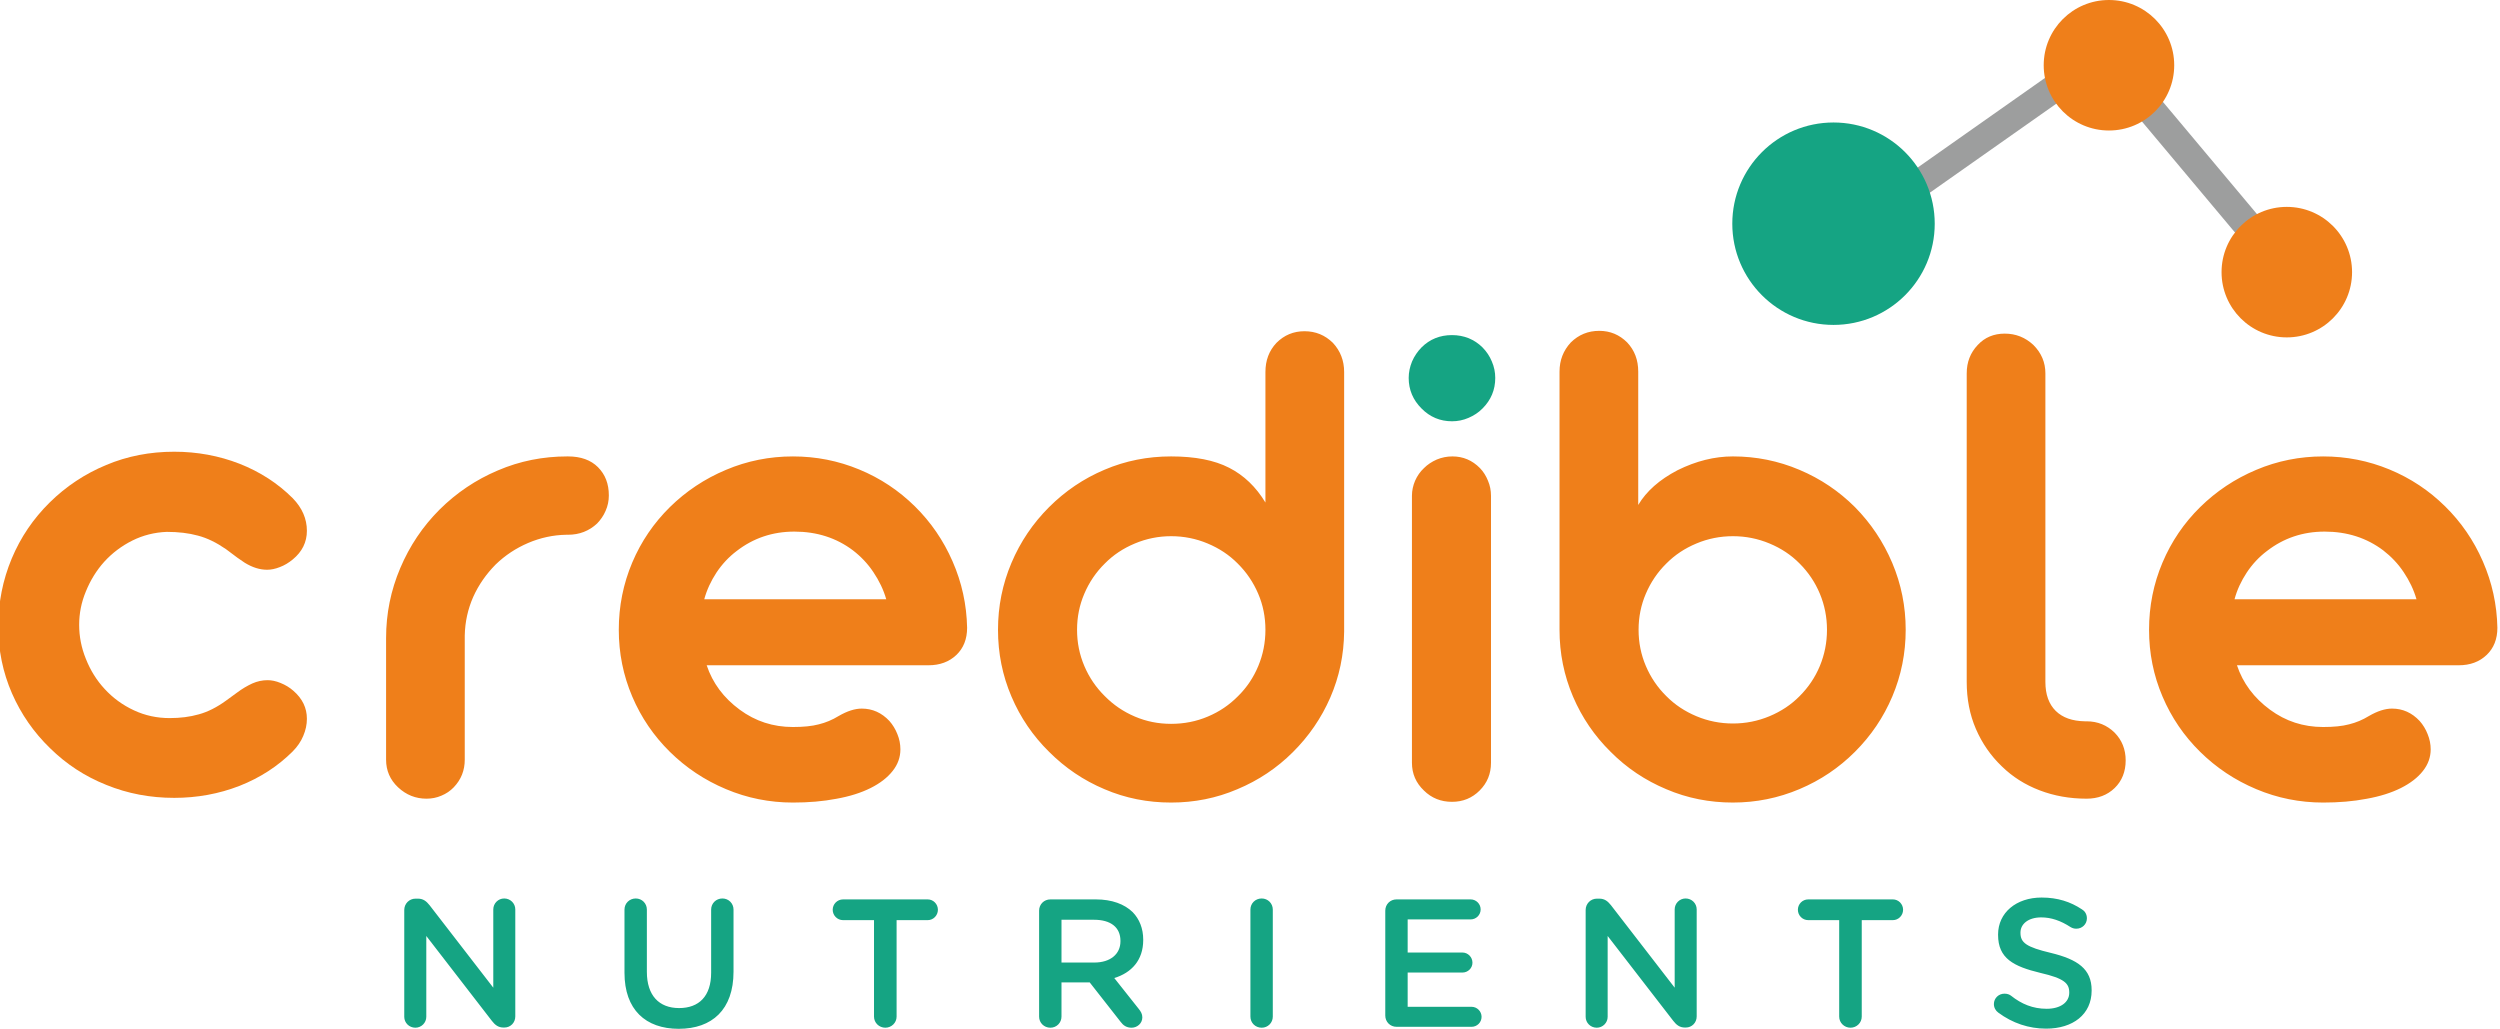 <?xml version="1.0" encoding="UTF-8"?>
<!DOCTYPE svg PUBLIC "-//W3C//DTD SVG 1.1//EN" "http://www.w3.org/Graphics/SVG/1.1/DTD/svg11.dtd">
<!-- Creator: CorelDRAW 2020 (64-Bit) -->
<svg xmlns="http://www.w3.org/2000/svg" xml:space="preserve" width="729px" height="300px" version="1.1" shape-rendering="geometricPrecision" text-rendering="geometricPrecision" image-rendering="optimizeQuality" fill-rule="evenodd" clip-rule="evenodd"
viewBox="0 0 729 300.11"
 xmlns:xlink="http://www.w3.org/1999/xlink"
 xmlns:xodm="http://www.corel.com/coreldraw/odm/2003">
 <g id="Layer_x0020_1">
  <polygon fill="#9D9E9E" points="546.95,57.54 602.43,18.49 607.06,25.07 551.58,64.12 "/>
  <polygon fill="#9D9E9E" points="669.97,76.45 624.7,22.44 618.29,27.81 663.56,81.82 "/>
  <path fill="#EF7F1A" fill-rule="nonzero" d="M124.28 232.98c-3.17,0 -5.93,-1.1 -8.3,-3.32 -2.33,-2.19 -3.49,-4.88 -3.49,-8.05l0 -35.5c0,-7.1 1.38,-13.91 4.13,-20.38 2.75,-6.5 6.57,-12.18 11.48,-17.09 4.91,-4.87 10.56,-8.69 16.99,-11.41 6.39,-2.75 13.17,-4.09 20.27,-4.09l0.21 0c3.71,0 6.64,1.05 8.73,3.14 2.11,2.12 3.17,4.84 3.17,8.23 0,1.59 -0.31,3.1 -0.95,4.52 -0.6,1.41 -1.45,2.61 -2.47,3.67 -2.33,2.19 -5.19,3.29 -8.48,3.29l-0.53 0c-3.85,0.07 -7.56,0.88 -11.12,2.4 -3.54,1.52 -6.71,3.6 -9.47,6.28 -2.75,2.79 -4.94,5.9 -6.53,9.43 -1.56,3.54 -2.4,7.28 -2.48,11.27l0 36.24c0,3.11 -1.05,5.79 -3.21,8.05 -1.02,1.06 -2.22,1.87 -3.6,2.44 -1.38,0.6 -2.83,0.88 -4.35,0.88zm106.88 1.13c-6.82,0 -13.35,-1.31 -19.53,-3.92 -6.22,-2.61 -11.66,-6.25 -16.36,-10.88 -4.69,-4.63 -8.37,-9.99 -10.98,-16.14 -2.61,-6.14 -3.92,-12.61 -3.92,-19.46 0,-6.89 1.31,-13.42 3.92,-19.6 2.61,-6.18 6.29,-11.55 10.98,-16.18 4.7,-4.62 10.14,-8.26 16.36,-10.87 6.18,-2.62 12.71,-3.92 19.53,-3.92 6.78,0 13.21,1.27 19.35,3.81 6.15,2.54 11.55,6.14 16.25,10.77 4.62,4.56 8.3,9.89 10.98,16.04 2.69,6.14 4.1,12.57 4.24,19.35 0,3.32 -1.06,5.97 -3.14,7.95 -2.12,2.01 -4.84,3 -8.13,3l-64.7 0c1.73,5.19 4.94,9.5 9.64,12.96 4.56,3.36 9.72,5.05 15.51,5.05 3.03,0 5.58,-0.25 7.56,-0.78 2.01,-0.49 3.95,-1.3 5.79,-2.43 2.51,-1.45 4.73,-2.16 6.74,-2.16 3.11,0 5.8,1.2 8.06,3.61 0.99,1.12 1.76,2.4 2.33,3.84 0.6,1.45 0.88,2.94 0.88,4.45 0,2.27 -0.74,4.38 -2.26,6.29 -1.52,1.94 -3.67,3.6 -6.43,4.98 -2.75,1.38 -6.07,2.44 -9.99,3.14 -3.89,0.75 -8.13,1.1 -12.68,1.1zm27.23 -59.3c-0.81,-2.83 -2.09,-5.44 -3.75,-7.91 -1.62,-2.44 -3.63,-4.56 -5.97,-6.36 -4.83,-3.64 -10.52,-5.47 -17.09,-5.47 -6.36,0 -11.97,1.9 -16.85,5.68 -2.29,1.73 -4.23,3.82 -5.86,6.26 -1.62,2.47 -2.82,5.05 -3.57,7.8l53.09 0zm83.1 59.3c-6.85,0 -13.31,-1.27 -19.42,-3.89 -6.11,-2.57 -11.48,-6.21 -16.18,-10.91 -4.7,-4.63 -8.37,-9.99 -10.98,-16.14 -2.62,-6.14 -3.92,-12.61 -3.92,-19.46 0,-6.82 1.3,-13.32 3.92,-19.5 2.61,-6.18 6.28,-11.58 10.98,-16.28 4.7,-4.69 10.07,-8.33 16.18,-10.91 6.11,-2.61 12.57,-3.88 19.42,-3.88 6.96,0 12.61,1.09 16.92,3.31 4.31,2.19 7.84,5.59 10.59,10.14l0 -38.07c0,-3.39 1.06,-6.22 3.22,-8.51 2.26,-2.26 4.98,-3.39 8.16,-3.39 3.25,0 6,1.13 8.3,3.39 2.19,2.36 3.28,5.19 3.28,8.51l0 75.72c-0.07,6.78 -1.41,13.17 -4.03,19.21 -2.61,6.01 -6.28,11.34 -10.94,15.97 -4.63,4.62 -10.03,8.23 -16.18,10.8 -6.11,2.62 -12.57,3.89 -19.32,3.89zm0 -22.96c3.78,0 7.35,-0.7 10.7,-2.12 3.36,-1.41 6.29,-3.39 8.83,-5.97 2.58,-2.54 4.52,-5.47 5.9,-8.79 1.38,-3.32 2.08,-6.82 2.08,-10.56 0,-3.71 -0.7,-7.24 -2.11,-10.52 -1.42,-3.32 -3.4,-6.26 -5.97,-8.8 -2.48,-2.51 -5.41,-4.45 -8.8,-5.86 -3.35,-1.41 -6.92,-2.12 -10.63,-2.12 -3.67,0 -7.2,0.71 -10.56,2.12 -3.39,1.41 -6.32,3.35 -8.79,5.86 -2.58,2.54 -4.56,5.48 -5.97,8.8 -1.41,3.28 -2.12,6.81 -2.12,10.52 0,3.74 0.71,7.24 2.12,10.56 1.41,3.32 3.39,6.25 5.97,8.79 2.54,2.58 5.47,4.56 8.79,5.97 3.32,1.42 6.82,2.12 10.56,2.12zm81.94 22.75c-3.25,0 -5.97,-1.1 -8.19,-3.29 -2.33,-2.22 -3.5,-4.91 -3.5,-8.09l0 -77.91c0,-1.52 0.32,-2.96 0.92,-4.38 0.63,-1.41 1.48,-2.65 2.58,-3.67 1.06,-1.06 2.29,-1.87 3.74,-2.51 1.45,-0.6 2.97,-0.91 4.56,-0.91 3.1,0 5.79,1.12 8.05,3.42 0.99,1.02 1.76,2.26 2.33,3.67 0.6,1.42 0.88,2.86 0.88,4.38l0 77.91c0,3.18 -1.09,5.87 -3.32,8.09 -2.19,2.19 -4.87,3.29 -8.05,3.29zm81.94 0.21c-6.82,0 -13.32,-1.27 -19.43,-3.89 -6.14,-2.57 -11.58,-6.21 -16.24,-10.91 -4.7,-4.63 -8.37,-9.99 -10.99,-16.14 -2.61,-6.14 -3.92,-12.61 -3.92,-19.46l0 -75.3c0,-3.32 1.1,-6.14 3.29,-8.51 2.29,-2.26 5.05,-3.39 8.3,-3.39 3.18,0 5.89,1.13 8.15,3.39 2.16,2.3 3.22,5.12 3.22,8.51l0 38.89c2.37,-3.99 6.18,-7.38 11.48,-10.14 5.4,-2.68 10.77,-4.02 16.14,-4.02 6.78,0 13.24,1.3 19.42,3.92 6.18,2.61 11.55,6.25 16.18,10.87 4.63,4.7 8.26,10.1 10.88,16.28 2.61,6.18 3.92,12.68 3.92,19.5 0,6.85 -1.31,13.32 -3.89,19.43 -2.58,6.11 -6.21,11.47 -10.91,16.17 -4.63,4.63 -10,8.27 -16.18,10.88 -6.18,2.61 -12.64,3.92 -19.42,3.92zm0 -23.06c3.74,0 7.27,-0.71 10.66,-2.12 3.4,-1.42 6.33,-3.36 8.8,-5.87 2.54,-2.54 4.52,-5.47 5.9,-8.79 1.37,-3.32 2.08,-6.82 2.08,-10.56 0,-3.71 -0.71,-7.24 -2.08,-10.52 -1.38,-3.32 -3.36,-6.26 -5.9,-8.8 -2.47,-2.51 -5.4,-4.45 -8.8,-5.86 -3.39,-1.41 -6.92,-2.12 -10.66,-2.12 -3.71,0 -7.28,0.71 -10.63,2.12 -3.39,1.41 -6.32,3.35 -8.8,5.86 -2.58,2.54 -4.55,5.48 -5.97,8.8 -1.41,3.28 -2.12,6.81 -2.12,10.52 0,3.74 0.71,7.24 2.12,10.56 1.42,3.32 3.39,6.25 5.97,8.79 2.48,2.51 5.41,4.45 8.8,5.87 3.35,1.41 6.92,2.12 10.63,2.12zm103.16 21.93c-4.87,0 -9.46,-0.81 -13.7,-2.44 -4.24,-1.62 -7.91,-3.95 -11.02,-6.99 -3.25,-3.11 -5.76,-6.75 -7.56,-10.91 -1.8,-4.17 -2.68,-8.73 -2.68,-13.71l0 -90.02c0,-3.25 1.06,-6.01 3.21,-8.27 2.05,-2.22 4.7,-3.32 7.88,-3.32 3.21,0 6,1.1 8.37,3.32 2.33,2.33 3.49,5.09 3.49,8.27l0 90.02c0,3.68 1.03,6.47 3.01,8.44 2.01,1.98 4.83,2.97 8.51,3.04l0.49 0c3.25,0 5.97,1.13 8.2,3.32 2.11,2.16 3.21,4.84 3.21,8.09 0,3.28 -1.1,6 -3.21,8.05 -2.16,2.08 -4.88,3.11 -8.2,3.11zm69.01 1.13c-6.81,0 -13.35,-1.31 -19.53,-3.92 -6.21,-2.61 -11.65,-6.25 -16.35,-10.88 -4.7,-4.63 -8.37,-9.99 -10.98,-16.14 -2.62,-6.14 -3.92,-12.61 -3.92,-19.46 0,-6.89 1.3,-13.42 3.92,-19.6 2.61,-6.18 6.28,-11.55 10.98,-16.18 4.7,-4.62 10.14,-8.26 16.35,-10.87 6.18,-2.62 12.72,-3.92 19.53,-3.92 6.79,0 13.21,1.27 19.36,3.81 6.14,2.54 11.55,6.14 16.24,10.77 4.63,4.56 8.31,9.89 10.99,16.04 2.68,6.14 4.1,12.57 4.24,19.35 0,3.32 -1.06,5.97 -3.15,7.95 -2.11,2.01 -4.83,3 -8.12,3l-64.7 0c1.73,5.19 4.94,9.5 9.64,12.96 4.56,3.36 9.71,5.05 15.5,5.05 3.04,0 5.58,-0.25 7.56,-0.78 2.02,-0.49 3.96,-1.3 5.8,-2.43 2.5,-1.45 4.73,-2.16 6.74,-2.16 3.11,0 5.79,1.2 8.05,3.61 0.99,1.12 1.77,2.4 2.33,3.84 0.6,1.45 0.89,2.94 0.89,4.45 0,2.27 -0.75,4.38 -2.26,6.29 -1.52,1.94 -3.68,3.6 -6.43,4.98 -2.76,1.38 -6.08,2.44 -10,3.14 -3.88,0.75 -8.12,1.1 -12.68,1.1zm27.23 -59.3c-0.81,-2.83 -2.08,-5.44 -3.74,-7.91 -1.62,-2.44 -3.64,-4.56 -5.97,-6.36 -4.84,-3.64 -10.52,-5.47 -17.09,-5.47 -6.36,0 -11.97,1.9 -16.85,5.68 -2.29,1.73 -4.24,3.82 -5.86,6.26 -1.63,2.47 -2.83,5.05 -3.57,7.8l53.08 0z"/>
  <path fill="#15A483" fill-rule="nonzero" d="M117.79 296.61c0,1.75 1.43,3.18 3.24,3.18 1.75,0 3.19,-1.43 3.19,-3.18l0 -23.58 19.11 24.74c0.9,1.17 1.86,1.97 3.4,1.97l0.27 0c1.8,0 3.18,-1.43 3.18,-3.24l0 -31.22c0,-1.76 -1.43,-3.19 -3.24,-3.19 -1.75,0 -3.18,1.43 -3.18,3.19l0 22.83 -18.59 -24.06c-0.9,-1.11 -1.8,-1.91 -3.4,-1.91l-0.69 0c-1.86,0 -3.29,1.49 -3.29,3.3l0 31.17zm80.07 3.5c9.71,0 15.98,-5.58 15.98,-16.67l0 -18.11c0,-1.81 -1.43,-3.24 -3.24,-3.24 -1.86,0 -3.29,1.43 -3.29,3.24l0 18.43c0,6.85 -3.56,10.3 -9.35,10.3 -5.84,0 -9.4,-3.67 -9.4,-10.57l0 -18.16c0,-1.81 -1.43,-3.24 -3.24,-3.24 -1.85,0 -3.29,1.43 -3.29,3.24l0 18.43c0,10.77 6.16,16.35 15.83,16.35zm56.96 -3.56c0,1.81 1.49,3.24 3.3,3.24 1.8,0 3.29,-1.43 3.29,-3.24l0 -28.14 9.08 0c1.65,0 2.97,-1.38 2.97,-3.03 0,-1.64 -1.32,-3.02 -2.97,-3.02l-24.69 0c-1.7,0 -3.03,1.38 -3.03,3.02 0,1.65 1.33,3.03 3.03,3.03l9.02 0 0 28.14zm48.16 0c0,1.81 1.43,3.24 3.29,3.24 1.8,0 3.24,-1.43 3.24,-3.24l0 -9.98 8.23 0 9.03 11.52c0.74,1.01 1.7,1.7 3.18,1.7 1.6,0 3.14,-1.22 3.14,-3.02 0,-1.01 -0.43,-1.7 -1.07,-2.5l-7.11 -8.97c4.99,-1.54 8.44,-5.16 8.44,-11.1l0 -0.11c0,-3.24 -1.11,-6 -3.08,-8.02 -2.39,-2.33 -6.05,-3.71 -10.73,-3.71l-13.27 0c-1.86,0 -3.29,1.43 -3.29,3.29l0 30.9zm6.53 -15.77l0 -12.48 9.5 0c4.84,0 7.7,2.18 7.7,6.16l0 0.11c0,3.77 -2.97,6.21 -7.64,6.21l-9.56 0zm55.11 15.77c0,1.81 1.43,3.24 3.29,3.24 1.81,0 3.24,-1.43 3.24,-3.24l0 -31.22c0,-1.81 -1.43,-3.24 -3.24,-3.24 -1.86,0 -3.29,1.43 -3.29,3.24l0 31.22zm42.63 2.98l21.88 0c1.59,0 2.92,-1.28 2.92,-2.92 0,-1.6 -1.33,-2.92 -2.92,-2.92l-18.64 0 0 -9.99 15.98 0c1.59,0 2.92,-1.27 2.92,-2.87 0,-1.64 -1.33,-2.97 -2.92,-2.97l-15.98 0 0 -9.66 18.37 0c1.59,0 2.92,-1.28 2.92,-2.92 0,-1.6 -1.33,-2.92 -2.92,-2.92l-21.61 0c-1.86,0 -3.29,1.43 -3.29,3.29l0 30.59c0,1.85 1.43,3.29 3.29,3.29zm55.16 -2.92c0,1.75 1.43,3.18 3.24,3.18 1.75,0 3.18,-1.43 3.18,-3.18l0 -23.58 19.12 24.74c0.9,1.17 1.86,1.97 3.4,1.97l0.27 0c1.8,0 3.18,-1.43 3.18,-3.24l0 -31.22c0,-1.76 -1.43,-3.19 -3.24,-3.19 -1.75,0 -3.18,1.43 -3.18,3.19l0 22.83 -18.59 -24.06c-0.9,-1.11 -1.8,-1.91 -3.4,-1.91l-0.69 0c-1.86,0 -3.29,1.49 -3.29,3.3l0 31.17zm73.96 -0.06c0,1.81 1.49,3.24 3.29,3.24 1.81,0 3.29,-1.43 3.29,-3.24l0 -28.14 9.08 0c1.65,0 2.98,-1.38 2.98,-3.03 0,-1.64 -1.33,-3.02 -2.98,-3.02l-24.69 0c-1.7,0 -3.02,1.38 -3.02,3.02 0,1.65 1.32,3.03 3.02,3.03l9.03 0 0 28.14zm60.37 3.51c7.8,0 13.27,-4.14 13.27,-11.1l0 -0.11c0,-6.16 -4.03,-8.97 -11.89,-10.88 -7.17,-1.7 -8.87,-2.98 -8.87,-5.84l0 -0.11c0,-2.44 2.23,-4.41 6.05,-4.41 2.92,0 5.68,0.96 8.55,2.82 0.53,0.32 1.06,0.48 1.7,0.48 1.7,0 3.08,-1.33 3.08,-3.03 0,-1.28 -0.69,-2.18 -1.43,-2.6 -3.35,-2.23 -7.12,-3.46 -11.79,-3.46 -7.38,0 -12.69,4.41 -12.69,10.78l0 0.11c0,6.85 4.46,9.19 12.37,11.1 6.9,1.59 8.39,3.03 8.39,5.68l0 0.11c0,2.76 -2.55,4.67 -6.58,4.67 -4.04,0 -7.33,-1.38 -10.41,-3.82 -0.43,-0.32 -1.01,-0.59 -1.91,-0.59 -1.7,0 -3.08,1.33 -3.08,3.03 0,1.06 0.53,1.96 1.27,2.49 4.14,3.08 8.92,4.68 13.97,4.68z"/>
  <path fill="#15A483" d="M534.71 35.73c16.31,0 29.53,13.22 29.53,29.53 0,16.3 -13.22,29.52 -29.53,29.52 -16.3,0 -29.52,-13.22 -29.52,-29.52 0,-16.31 13.22,-29.53 29.52,-29.53z"/>
  <path fill="#EF7F1A" d="M615.06 0c10.52,0 19.04,8.52 19.04,19.03 0,10.52 -8.52,19.04 -19.04,19.04 -10.51,0 -19.03,-8.52 -19.03,-19.04 0,-10.51 8.52,-19.03 19.03,-19.03z"/>
  <path fill="#EF7F1A" d="M666.94 60.35c10.52,0 19.04,8.52 19.04,19.04 0,10.51 -8.52,19.03 -19.04,19.03 -10.51,0 -19.03,-8.52 -19.03,-19.03 0,-10.52 8.52,-19.04 19.03,-19.04z"/>
  <path fill="#15A483" fill-rule="nonzero" d="M423.43 122.89c-3.46,0 -6.43,-1.23 -8.9,-3.74 -2.47,-2.47 -3.74,-5.44 -3.74,-8.9 0,-1.66 0.35,-3.25 0.98,-4.8 0.68,-1.56 1.59,-2.9 2.76,-4.1 2.4,-2.4 5.37,-3.6 8.9,-3.6 1.73,0 3.36,0.31 4.87,0.91 1.52,0.64 2.86,1.52 4.03,2.69 1.17,1.2 2.08,2.54 2.72,4.1 0.67,1.55 0.99,3.14 0.99,4.8 0,3.46 -1.24,6.43 -3.71,8.9 -1.17,1.2 -2.54,2.08 -4.1,2.75 -1.55,0.67 -3.14,0.99 -4.8,0.99z"/>
  <path fill="#EF7F1A" fill-rule="nonzero" d="M50.68 232.74c-6.96,0 -13.56,-1.23 -19.81,-3.78 -6.25,-2.5 -11.69,-6.07 -16.39,-10.7 -4.77,-4.62 -8.48,-9.96 -11.13,-16.03 -2.64,-6.08 -3.99,-12.57 -3.99,-19.46 0,-6.96 1.31,-13.56 3.92,-19.82 2.62,-6.25 6.33,-11.69 11.09,-16.38 4.77,-4.7 10.25,-8.34 16.46,-10.92 6.18,-2.61 12.82,-3.88 19.85,-3.88 6.68,0 13.03,1.16 19.04,3.5 6,2.36 11.19,5.72 15.54,10.06 2.75,2.83 4.13,6.01 4.13,9.5 0,3.32 -1.38,6.11 -4.13,8.37 -1.2,0.99 -2.44,1.73 -3.78,2.23 -1.34,0.53 -2.58,0.77 -3.68,0.77 -2.15,0 -4.3,-0.67 -6.53,-2.04 -1.02,-0.64 -2.86,-1.95 -5.47,-3.96 -2.76,-1.91 -5.48,-3.25 -8.2,-3.96 -2.68,-0.74 -5.72,-1.09 -9.07,-1.09 -3.61,0.14 -6.96,0.99 -10.07,2.54 -3.11,1.56 -5.83,3.6 -8.16,6.15 -2.29,2.54 -4.06,5.44 -5.37,8.65 -1.34,3.21 -1.97,6.46 -1.97,9.78 0,3.36 0.63,6.68 1.97,9.96 1.31,3.29 3.11,6.22 5.48,8.76 2.4,2.62 5.26,4.7 8.54,6.22 3.25,1.52 6.72,2.26 10.39,2.26 3.11,0 5.93,-0.35 8.54,-1.1 2.58,-0.7 5.23,-2.04 7.92,-3.99 0.53,-0.39 1.59,-1.16 3.14,-2.29 1.55,-1.17 3.07,-2.05 4.52,-2.72 1.45,-0.64 2.93,-0.96 4.45,-0.96 1.17,0 2.44,0.25 3.81,0.82 1.38,0.56 2.62,1.3 3.71,2.26 2.65,2.29 3.96,5.01 3.96,8.19 0,1.66 -0.35,3.32 -1.06,4.98 -0.67,1.62 -1.7,3.14 -3.07,4.52 -4.35,4.35 -9.54,7.7 -15.54,10.07 -6.01,2.33 -12.36,3.49 -19.04,3.49z"/>
 </g>
</svg>
